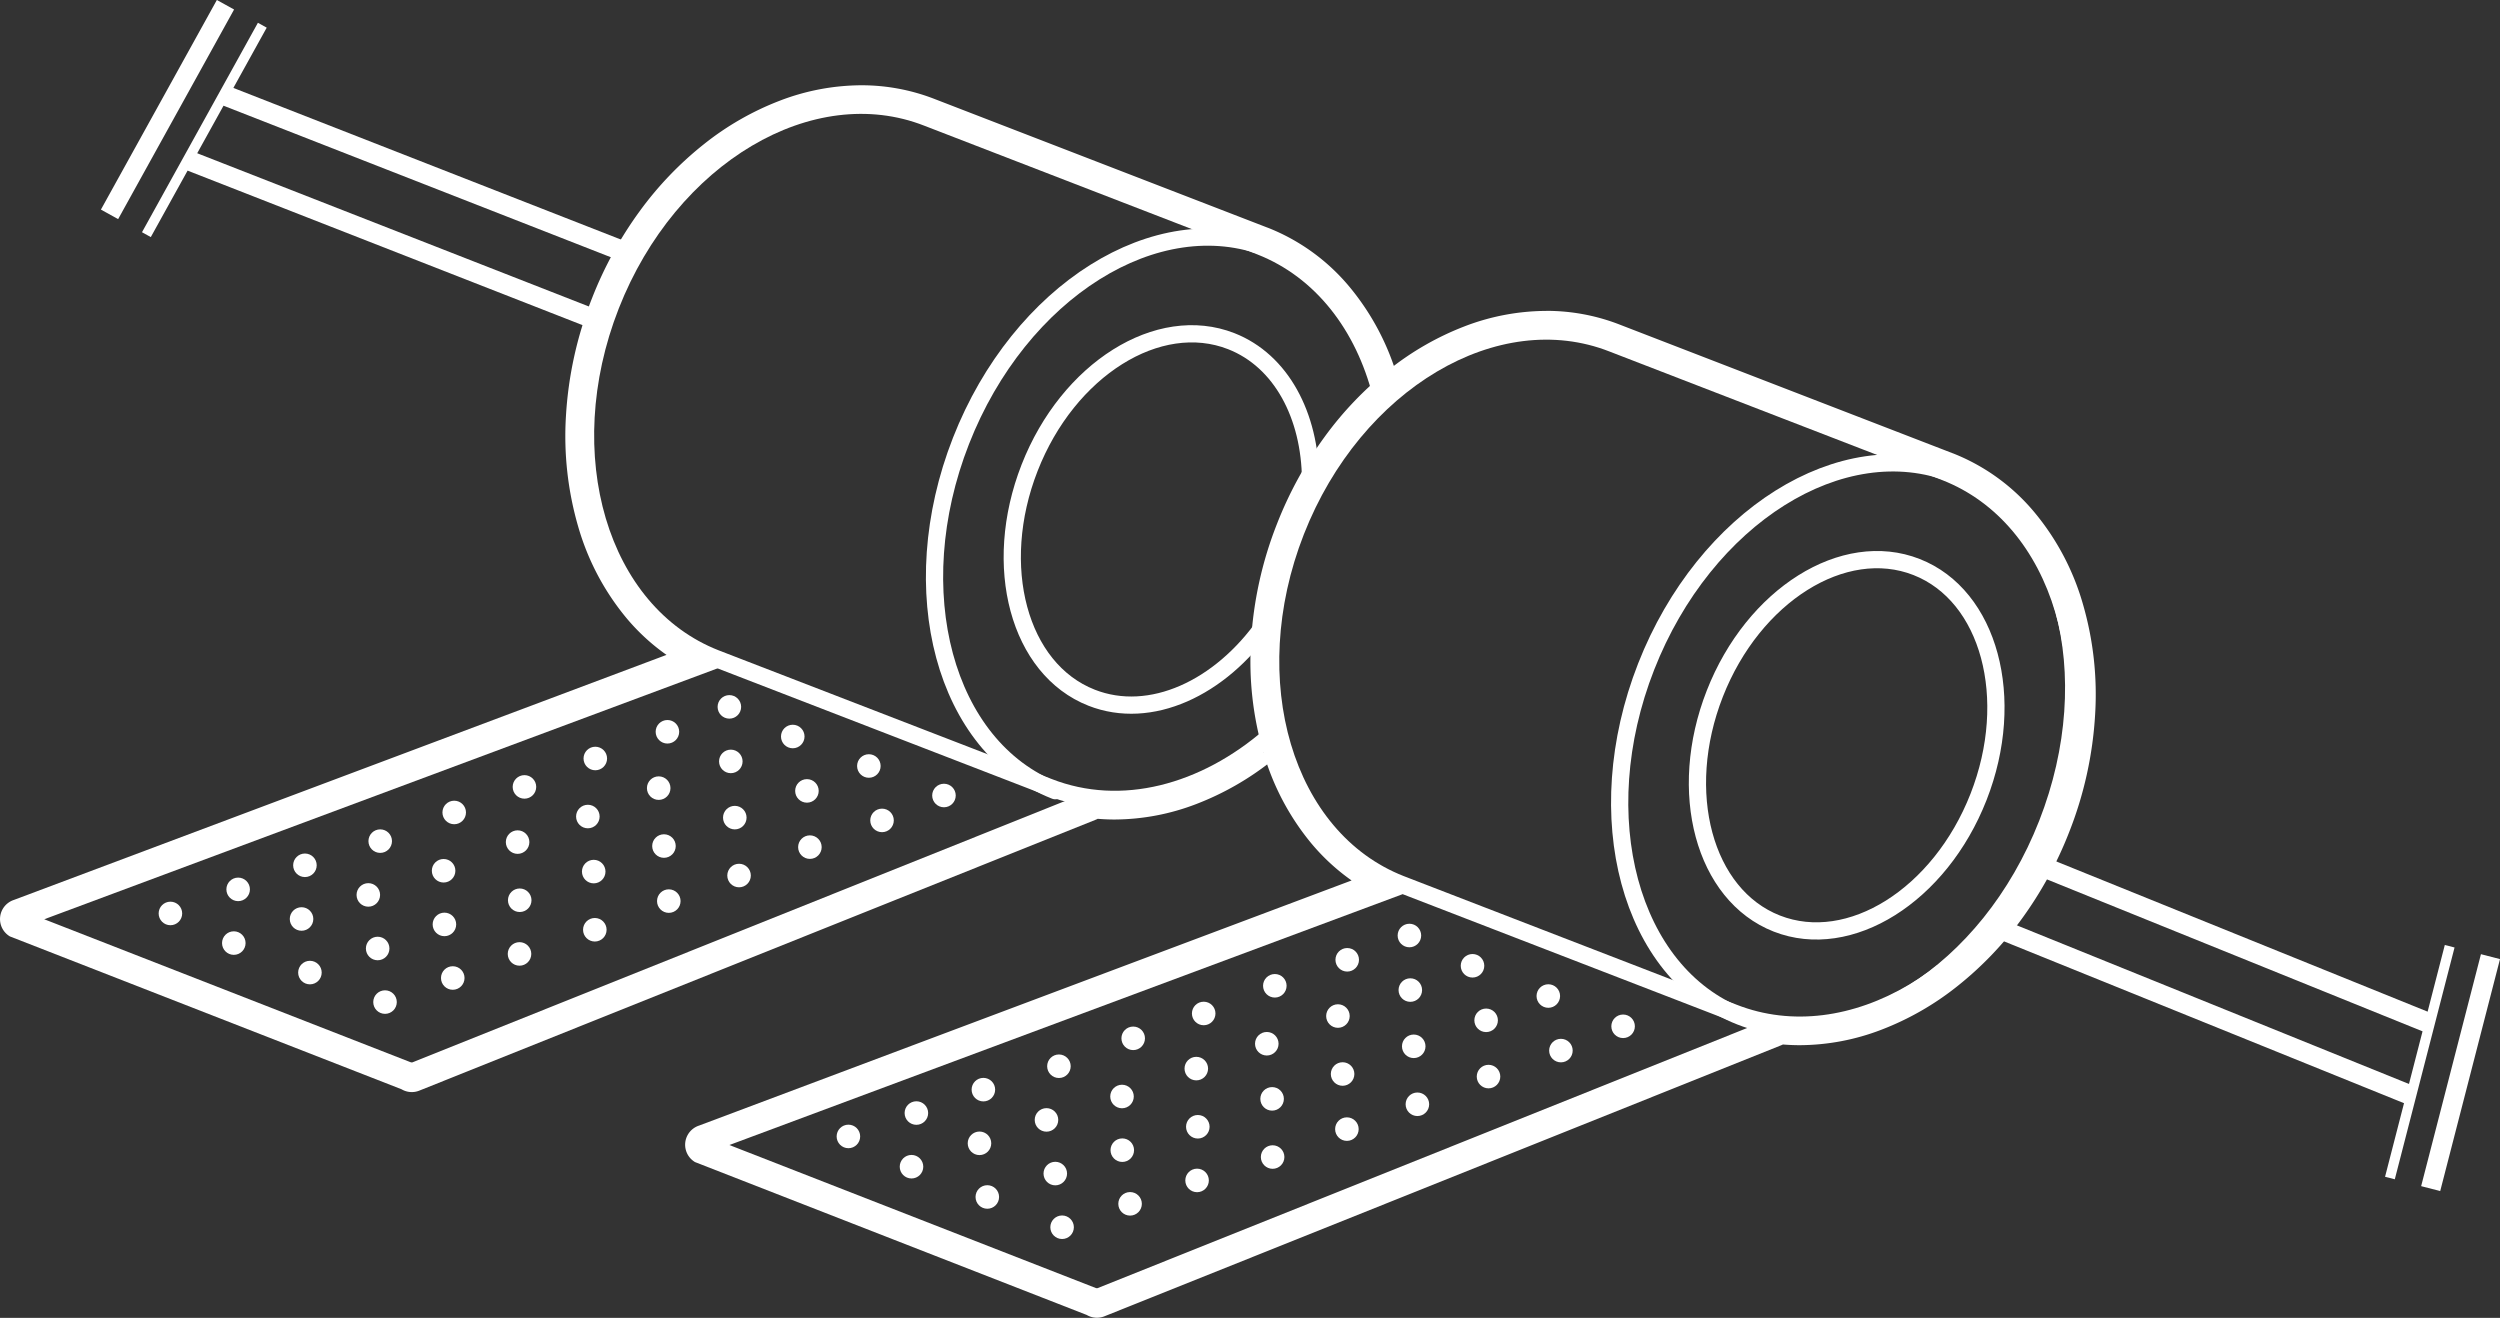 <svg xmlns="http://www.w3.org/2000/svg" width="145.043" height="76.458" viewBox="0 0 145.043 76.458">
  <rect x="0" y="0" width="145.043" height="76.458" fill="#333333" stroke="none"/>
  <g id="组_3303" data-name="组 3303" transform="translate(-1348.871 -643.043)">
    <g id="组_3296" data-name="组 3296" transform="translate(1348.871 643.043)">
      <g id="组_1427" data-name="组 1427" transform="translate(0 4.943)">
        <path id="路径_42-2" data-name="路径 42-2" d="M1044.165,442.37l-40.233,14.992,22.723,8.868" transform="translate(-1002.768 -408.983)" fill="none" stroke="#fff" stroke-linecap="round" stroke-linejoin="round" stroke-width="1"/>
        <path id="椭圆_5-2" data-name="椭圆 5-2" d="M1117.137,426.732c-2.621,3.763-6.681,5.636-10.083,4.3-4.225-1.656-5.834-7.629-3.6-13.341s7.479-9,11.7-7.345c2.9,1.138,4.573,4.317,4.6,8.049" transform="translate(-1043.719 -395.495)" fill="none" stroke="#fff" stroke-linecap="round" stroke-linejoin="round" stroke-width="1"/>
        <path id="椭圆_6-2" data-name="椭圆 6-2" d="M1101.733,432.431c-6.427-2.518-8.875-11.6-5.469-20.293s11.376-13.691,17.8-11.173" transform="translate(-1040.51 -391.501)" fill="none" stroke="#fff" stroke-linecap="round" stroke-linejoin="round" stroke-width="1"/>
        <path id="路径_43-2" data-name="路径 43-2" d="M1106.243,404.01c-1.012-3.993-3.452-7.2-7.012-8.6l-19.318-7.466c-6.752-2.646-14.979,2.23-18.374,10.892s-.674,17.829,6.077,20.476l19.318,7.464c4.236,1.661,9.053.36,12.892-2.98" transform="translate(-1026.107 -386.06)" fill="none" stroke="#fff" stroke-linecap="round" stroke-linejoin="round" stroke-width="1"/>
        <line id="直线_2-2" data-name="直线 2-2" y1="15.726" x2="39.269" transform="translate(23.887 41.521)" fill="none" stroke="#fff" stroke-linecap="round" stroke-linejoin="round" stroke-width="1"/>
        <g id="路径_44-2" data-name="路径 44-2" transform="translate(39.744 13.097)">
          <path id="路径_1948" data-name="路径 1948" d="M1119.922,408.815c-5.776,0-11.759,4.547-14.528,11.612-3.4,8.662-.674,17.829,6.077,20.476l.629.243-.741-.111-40.233,14.991,22.722,8.868,39.267-15.726s0-.072-.012-.2a10.64,10.64,0,0,0,1.531.109c5.775,0,11.758-4.541,14.527-11.607,3.4-8.662.673-17.829-6.077-20.476l-19.319-7.464a10.5,10.5,0,0,0-3.845-.72m0-1.169h0a11.678,11.678,0,0,1,4.27.8l19.315,7.463h.005a11.771,11.771,0,0,1,4.744,3.435,14.6,14.6,0,0,1,2.8,5.3,18.8,18.8,0,0,1,.713,6.409,22.047,22.047,0,0,1-1.51,6.844,22.3,22.3,0,0,1-2.771,5.058,19.881,19.881,0,0,1-3.73,3.886,16.571,16.571,0,0,1-4.382,2.509,13.339,13.339,0,0,1-4.733.9c-.33,0-.661-.013-.989-.041a.771.771,0,0,1-.094.043l-39.266,15.726a1.168,1.168,0,0,1-1.032-.078l-22.723-8.868a1.169,1.169,0,0,1,.234-2.118l37.858-14.221a12.183,12.183,0,0,1-2.322-2.135,14.611,14.611,0,0,1-2.8-5.305,18.83,18.83,0,0,1-.713-6.409A22.04,22.04,0,0,1,1104.3,420a22.406,22.406,0,0,1,2.771-5.06,19.961,19.961,0,0,1,3.73-3.888,16.635,16.635,0,0,1,4.382-2.513,13.339,13.339,0,0,1,4.735-.895Z" transform="translate(-1069.957 -407.646)" fill="#fff"/>
        </g>
        <path id="路径_42-2-2" data-name="路径 42-2-2" d="M1112.193,464.787l-40.234,14.991,22.723,8.868" transform="translate(-1031.045 -418.301)" fill="none" stroke="#fff" stroke-linecap="round" stroke-linejoin="round" stroke-width="1"/>
        <ellipse id="椭圆_5-2-2" data-name="椭圆 5-2-2" cx="11.109" cy="8.216" rx="11.109" ry="8.216" transform="translate(95.436 45.641) rotate(-68.598)" fill="none" stroke="#fff" stroke-linecap="round" stroke-linejoin="round" stroke-width="1"/>
        <ellipse id="椭圆_6-2-2" data-name="椭圆 6-2-2" cx="16.898" cy="12.497" rx="16.898" ry="12.497" transform="translate(89.338 49.468) rotate(-68.598)" fill="none" stroke="#fff" stroke-linecap="round" stroke-linejoin="round" stroke-width="1"/>
        <path id="路径_43-2-2" data-name="路径 43-2-2" d="M1167.255,417.828l-19.318-7.466c-6.752-2.646-14.978,2.23-18.373,10.892s-.674,17.829,6.077,20.476l19.318,7.464c6.752,2.646,14.979-2.23,18.374-10.892S1174.008,420.475,1167.255,417.828Z" transform="translate(-1054.383 -395.379)" fill="none" stroke="#fff" stroke-linecap="round" stroke-linejoin="round" stroke-width="1"/>
        <line id="直线_2-2-2" data-name="直线 2-2-2" y1="15.726" x2="39.269" transform="translate(63.637 54.62)" fill="none" stroke="#fff" stroke-linecap="round" stroke-linejoin="round" stroke-width="1"/>
        <path id="路径_1949" data-name="路径 1949" d="M1075.235,423.936l.1-.691a13.865,13.865,0,0,1-8.716,3.421,10.818,10.818,0,0,1-1.53-.109c.007.123.011.2.011.2l-39.266,15.726-22.723-8.868,40.233-14.992.741.111-.629-.243c-6.753-2.646-9.474-11.814-6.077-20.476,2.769-7.066,8.753-11.612,14.529-11.612a10.488,10.488,0,0,1,3.845.72l19.318,7.464c3.552,1.392,5.984,4.591,7,8.569l.964-.919a14.6,14.6,0,0,0-2.8-5.305,11.779,11.779,0,0,0-4.744-3.433h-.005l-19.315-7.463a11.663,11.663,0,0,0-4.27-.8h0a13.331,13.331,0,0,0-4.733.9,16.628,16.628,0,0,0-4.382,2.513,19.951,19.951,0,0,0-3.73,3.888,22.346,22.346,0,0,0-2.771,5.059,22.083,22.083,0,0,0-1.511,6.844,18.839,18.839,0,0,0,.713,6.409,14.614,14.614,0,0,0,2.8,5.3,12.149,12.149,0,0,0,2.322,2.135L1002.748,432.5a1.169,1.169,0,0,0-.234,2.117l22.722,8.868a1.165,1.165,0,0,0,1.033.078l39.266-15.726c.031-.013.063-.027.093-.043.328.027.658.041.989.041a13.338,13.338,0,0,0,4.733-.9,16.614,16.614,0,0,0,4.382-2.509l.035-.03Z" transform="translate(-1001.94 -385.232)" fill="#fff"/>
      </g>
      <rect id="矩形_1049" data-name="矩形 1049" width="13.898" height="1.142" transform="matrix(0.484, -0.875, 0.875, 0.484, 5.855, 12.16)" fill="#fff"/>
      <rect id="矩形_1050" data-name="矩形 1050" width="13.888" height="0.584" transform="translate(8.238 13.473) rotate(-61.038)" fill="#fff"/>
      <rect id="矩形_1051" data-name="矩形 1051" width="25.742" height="1.142" transform="translate(11.116 8.764) rotate(21.367)" fill="#fff"/>
      <rect id="矩形_1052" data-name="矩形 1052" width="24.797" height="1.169" transform="translate(13.043 4.907) rotate(21.367)" fill="#fff"/>
      <rect id="矩形_1053" data-name="矩形 1053" width="13.898" height="1.142" transform="translate(140.468 68.817) rotate(-75.545)" fill="#fff"/>
      <rect id="矩形_1054" data-name="矩形 1054" width="13.888" height="0.584" transform="translate(138.374 68.273) rotate(-75.545)" fill="#fff"/>
      <rect id="矩形_1055" data-name="矩形 1055" width="25.742" height="1.142" transform="matrix(-0.927, -0.375, 0.375, -0.927, 139.657, 64.078)" fill="#fff"/>
      <rect id="矩形_1056" data-name="矩形 1056" width="24.797" height="1.169" transform="matrix(-0.927, -0.375, 0.375, -0.927, 140.899, 59.977)" fill="#fff"/>
      <g id="组_1841" data-name="组 1841" transform="translate(48.539 53.593)">
        <ellipse id="椭圆_3754" data-name="椭圆 3754" cx="0.683" cy="0.683" rx="0.683" ry="0.683" transform="translate(0 11.657)" fill="#fff"/>
        <ellipse id="椭圆_3755" data-name="椭圆 3755" cx="0.683" cy="0.683" rx="0.683" ry="0.683" transform="translate(3.944 10.3)" fill="#fff"/>
        <ellipse id="椭圆_3756" data-name="椭圆 3756" cx="0.683" cy="0.683" rx="0.683" ry="0.683" transform="translate(7.831 8.942)" fill="#fff"/>
        <ellipse id="椭圆_3757" data-name="椭圆 3757" cx="0.683" cy="0.683" rx="0.683" ry="0.683" transform="translate(12.214 7.584)" fill="#fff"/>
        <ellipse id="椭圆_3758" data-name="椭圆 3758" cx="0.683" cy="0.683" rx="0.683" ry="0.683" transform="translate(16.523 5.965)" fill="#fff"/>
        <ellipse id="椭圆_3759" data-name="椭圆 3759" cx="0.683" cy="0.683" rx="0.683" ry="0.683" transform="translate(20.613 4.523)" fill="#fff"/>
        <ellipse id="椭圆_3760" data-name="椭圆 3760" cx="0.683" cy="0.683" rx="0.683" ry="0.683" transform="translate(24.74 2.917)" fill="#fff"/>
        <ellipse id="椭圆_3761" data-name="椭圆 3761" cx="0.683" cy="0.683" rx="0.683" ry="0.683" transform="translate(28.94 1.409)" fill="#fff"/>
        <ellipse id="椭圆_3762" data-name="椭圆 3762" cx="0.683" cy="0.683" rx="0.683" ry="0.683" transform="translate(32.548)" fill="#fff"/>
        <ellipse id="椭圆_3763" data-name="椭圆 3763" cx="0.683" cy="0.683" rx="0.683" ry="0.683" transform="translate(3.661 13.413)" fill="#fff"/>
        <ellipse id="椭圆_3764" data-name="椭圆 3764" cx="0.683" cy="0.683" rx="0.683" ry="0.683" transform="translate(7.605 12.056)" fill="#fff"/>
        <ellipse id="椭圆_3765" data-name="椭圆 3765" cx="0.683" cy="0.683" rx="0.683" ry="0.683" transform="translate(11.492 10.698)" fill="#fff"/>
        <ellipse id="椭圆_3766" data-name="椭圆 3766" cx="0.683" cy="0.683" rx="0.683" ry="0.683" transform="translate(15.874 9.34)" fill="#fff"/>
        <ellipse id="椭圆_3767" data-name="椭圆 3767" cx="0.683" cy="0.683" rx="0.683" ry="0.683" transform="translate(20.184 7.721)" fill="#fff"/>
        <ellipse id="椭圆_3768" data-name="椭圆 3768" cx="0.683" cy="0.683" rx="0.683" ry="0.683" transform="translate(24.274 6.279)" fill="#fff"/>
        <ellipse id="椭圆_3769" data-name="椭圆 3769" cx="0.683" cy="0.683" rx="0.683" ry="0.683" transform="translate(28.401 4.672)" fill="#fff"/>
        <ellipse id="椭圆_3770" data-name="椭圆 3770" cx="0.683" cy="0.683" rx="0.683" ry="0.683" transform="translate(32.601 3.165)" fill="#fff"/>
        <ellipse id="椭圆_3771" data-name="椭圆 3771" cx="0.683" cy="0.683" rx="0.683" ry="0.683" transform="translate(36.209 1.756)" fill="#fff"/>
        <ellipse id="椭圆_3772" data-name="椭圆 3772" cx="0.683" cy="0.683" rx="0.683" ry="0.683" transform="translate(8.059 15.169)" fill="#fff"/>
        <ellipse id="椭圆_3773" data-name="椭圆 3773" cx="0.683" cy="0.683" rx="0.683" ry="0.683" transform="translate(12.003 13.811)" fill="#fff"/>
        <ellipse id="椭圆_3774" data-name="椭圆 3774" cx="0.683" cy="0.683" rx="0.683" ry="0.683" transform="translate(15.89 12.454)" fill="#fff"/>
        <ellipse id="椭圆_3775" data-name="椭圆 3775" cx="0.683" cy="0.683" rx="0.683" ry="0.683" transform="translate(20.272 11.096)" fill="#fff"/>
        <ellipse id="椭圆_3776" data-name="椭圆 3776" cx="0.683" cy="0.683" rx="0.683" ry="0.683" transform="translate(24.582 9.477)" fill="#fff"/>
        <ellipse id="椭圆_3777" data-name="椭圆 3777" cx="0.683" cy="0.683" rx="0.683" ry="0.683" transform="translate(28.672 8.035)" fill="#fff"/>
        <ellipse id="椭圆_3778" data-name="椭圆 3778" cx="0.683" cy="0.683" rx="0.683" ry="0.683" transform="translate(32.799 6.428)" fill="#fff"/>
        <ellipse id="椭圆_3779" data-name="椭圆 3779" cx="0.683" cy="0.683" rx="0.683" ry="0.683" transform="translate(36.999 4.92)" fill="#fff"/>
        <ellipse id="椭圆_3780" data-name="椭圆 3780" cx="0.683" cy="0.683" rx="0.683" ry="0.683" transform="translate(40.607 3.511)" fill="#fff"/>
        <ellipse id="椭圆_3781" data-name="椭圆 3781" cx="0.683" cy="0.683" rx="0.683" ry="0.683" transform="translate(12.398 16.925)" fill="#fff"/>
        <ellipse id="椭圆_3782" data-name="椭圆 3782" cx="0.683" cy="0.683" rx="0.683" ry="0.683" transform="translate(16.342 15.567)" fill="#fff"/>
        <ellipse id="椭圆_3783" data-name="椭圆 3783" cx="0.683" cy="0.683" rx="0.683" ry="0.683" transform="translate(20.229 14.209)" fill="#fff"/>
        <ellipse id="椭圆_3784" data-name="椭圆 3784" cx="0.683" cy="0.683" rx="0.683" ry="0.683" transform="translate(24.612 12.852)" fill="#fff"/>
        <ellipse id="椭圆_3785" data-name="椭圆 3785" cx="0.683" cy="0.683" rx="0.683" ry="0.683" transform="translate(28.921 11.232)" fill="#fff"/>
        <ellipse id="椭圆_3786" data-name="椭圆 3786" cx="0.683" cy="0.683" rx="0.683" ry="0.683" transform="translate(33.011 9.791)" fill="#fff"/>
        <ellipse id="椭圆_3787" data-name="椭圆 3787" cx="0.683" cy="0.683" rx="0.683" ry="0.683" transform="translate(37.138 8.184)" fill="#fff"/>
        <ellipse id="椭圆_3788" data-name="椭圆 3788" cx="0.683" cy="0.683" rx="0.683" ry="0.683" transform="translate(41.338 6.676)" fill="#fff"/>
        <ellipse id="椭圆_3789" data-name="椭圆 3789" cx="0.683" cy="0.683" rx="0.683" ry="0.683" transform="translate(44.946 5.267)" fill="#fff"/>
      </g>
      <g id="组_1842" data-name="组 1842" transform="translate(9.204 40.328)">
        <ellipse id="椭圆_3790" data-name="椭圆 3790" cx="0.683" cy="0.683" rx="0.683" ry="0.683" transform="translate(0 11.985)" fill="#fff"/>
        <ellipse id="椭圆_3791" data-name="椭圆 3791" cx="0.683" cy="0.683" rx="0.683" ry="0.683" transform="translate(3.93 10.588)" fill="#fff"/>
        <ellipse id="椭圆_3792" data-name="椭圆 3792" cx="0.683" cy="0.683" rx="0.683" ry="0.683" transform="translate(7.804 9.191)" fill="#fff"/>
        <ellipse id="椭圆_3793" data-name="椭圆 3793" cx="0.683" cy="0.683" rx="0.683" ry="0.683" transform="translate(12.172 7.789)" fill="#fff"/>
        <ellipse id="椭圆_3794" data-name="椭圆 3794" cx="0.683" cy="0.683" rx="0.683" ry="0.683" transform="translate(16.465 6.126)" fill="#fff"/>
        <ellipse id="椭圆_3795" data-name="椭圆 3795" cx="0.683" cy="0.683" rx="0.683" ry="0.683" transform="translate(20.54 4.643)" fill="#fff"/>
        <ellipse id="椭圆_3796" data-name="椭圆 3796" cx="0.683" cy="0.683" rx="0.683" ry="0.683" transform="translate(24.651 2.995)" fill="#fff"/>
        <ellipse id="椭圆_3797" data-name="椭圆 3797" cx="0.683" cy="0.683" rx="0.683" ry="0.683" transform="translate(28.835 1.445)" fill="#fff"/>
        <ellipse id="椭圆_3798" data-name="椭圆 3798" cx="0.683" cy="0.683" rx="0.683" ry="0.683" transform="translate(32.429)" fill="#fff"/>
        <ellipse id="椭圆_3799" data-name="椭圆 3799" cx="0.683" cy="0.683" rx="0.683" ry="0.683" transform="translate(3.678 13.704)" fill="#fff"/>
        <ellipse id="椭圆_3800" data-name="椭圆 3800" cx="0.683" cy="0.683" rx="0.683" ry="0.683" transform="translate(7.608 12.306)" fill="#fff"/>
        <ellipse id="椭圆_3801" data-name="椭圆 3801" cx="0.683" cy="0.683" rx="0.683" ry="0.683" transform="translate(11.482 10.91)" fill="#fff"/>
        <ellipse id="椭圆_3802" data-name="椭圆 3802" cx="0.683" cy="0.683" rx="0.683" ry="0.683" transform="translate(15.85 9.508)" fill="#fff"/>
        <ellipse id="椭圆_3803" data-name="椭圆 3803" cx="0.683" cy="0.683" rx="0.683" ry="0.683" transform="translate(20.143 7.845)" fill="#fff"/>
        <ellipse id="椭圆_3804" data-name="椭圆 3804" cx="0.683" cy="0.683" rx="0.683" ry="0.683" transform="translate(24.219 6.362)" fill="#fff"/>
        <ellipse id="椭圆_3805" data-name="椭圆 3805" cx="0.683" cy="0.683" rx="0.683" ry="0.683" transform="translate(28.329 4.714)" fill="#fff"/>
        <ellipse id="椭圆_3806" data-name="椭圆 3806" cx="0.683" cy="0.683" rx="0.683" ry="0.683" transform="translate(32.513 3.164)" fill="#fff"/>
        <ellipse id="椭圆_3807" data-name="椭圆 3807" cx="0.683" cy="0.683" rx="0.683" ry="0.683" transform="translate(36.107 1.719)" fill="#fff"/>
        <ellipse id="椭圆_3808" data-name="椭圆 3808" cx="0.683" cy="0.683" rx="0.683" ry="0.683" transform="translate(8.094 15.415)" fill="#fff"/>
        <ellipse id="椭圆_3809" data-name="椭圆 3809" cx="0.683" cy="0.683" rx="0.683" ry="0.683" transform="translate(12.024 14.018)" fill="#fff"/>
        <ellipse id="椭圆_3810" data-name="椭圆 3810" cx="0.683" cy="0.683" rx="0.683" ry="0.683" transform="translate(15.897 12.621)" fill="#fff"/>
        <ellipse id="椭圆_3811" data-name="椭圆 3811" cx="0.683" cy="0.683" rx="0.683" ry="0.683" transform="translate(20.266 11.219)" fill="#fff"/>
        <ellipse id="椭圆_3812" data-name="椭圆 3812" cx="0.683" cy="0.683" rx="0.683" ry="0.683" transform="translate(24.559 9.556)" fill="#fff"/>
        <ellipse id="椭圆_3813" data-name="椭圆 3813" cx="0.683" cy="0.683" rx="0.683" ry="0.683" transform="translate(28.634 8.074)" fill="#fff"/>
        <ellipse id="椭圆_3814" data-name="椭圆 3814" cx="0.683" cy="0.683" rx="0.683" ry="0.683" transform="translate(32.744 6.425)" fill="#fff"/>
        <ellipse id="椭圆_3815" data-name="椭圆 3815" cx="0.683" cy="0.683" rx="0.683" ry="0.683" transform="translate(36.929 4.875)" fill="#fff"/>
        <ellipse id="椭圆_3816" data-name="椭圆 3816" cx="0.683" cy="0.683" rx="0.683" ry="0.683" transform="translate(40.522 3.43)" fill="#fff"/>
        <ellipse id="椭圆_3817" data-name="椭圆 3817" cx="0.683" cy="0.683" rx="0.683" ry="0.683" transform="translate(12.451 17.127)" fill="#fff"/>
        <ellipse id="椭圆_3818" data-name="椭圆 3818" cx="0.683" cy="0.683" rx="0.683" ry="0.683" transform="translate(16.381 15.73)" fill="#fff"/>
        <ellipse id="椭圆_3819" data-name="椭圆 3819" cx="0.683" cy="0.683" rx="0.683" ry="0.683" transform="translate(20.254 14.333)" fill="#fff"/>
        <ellipse id="椭圆_3820" data-name="椭圆 3820" cx="0.683" cy="0.683" rx="0.683" ry="0.683" transform="translate(24.623 12.931)" fill="#fff"/>
        <ellipse id="椭圆_3821" data-name="椭圆 3821" cx="0.683" cy="0.683" rx="0.683" ry="0.683" transform="translate(28.915 11.268)" fill="#fff"/>
        <ellipse id="椭圆_3822" data-name="椭圆 3822" cx="0.683" cy="0.683" rx="0.683" ry="0.683" transform="translate(32.991 9.785)" fill="#fff"/>
        <ellipse id="椭圆_3823" data-name="椭圆 3823" cx="0.683" cy="0.683" rx="0.683" ry="0.683" transform="translate(37.101 8.137)" fill="#fff"/>
        <ellipse id="椭圆_3824" data-name="椭圆 3824" cx="0.683" cy="0.683" rx="0.683" ry="0.683" transform="translate(41.286 6.587)" fill="#fff"/>
        <ellipse id="椭圆_3825" data-name="椭圆 3825" cx="0.683" cy="0.683" rx="0.683" ry="0.683" transform="translate(44.879 5.142)" fill="#fff"/>
      </g>
    </g>
  </g>
</svg>
